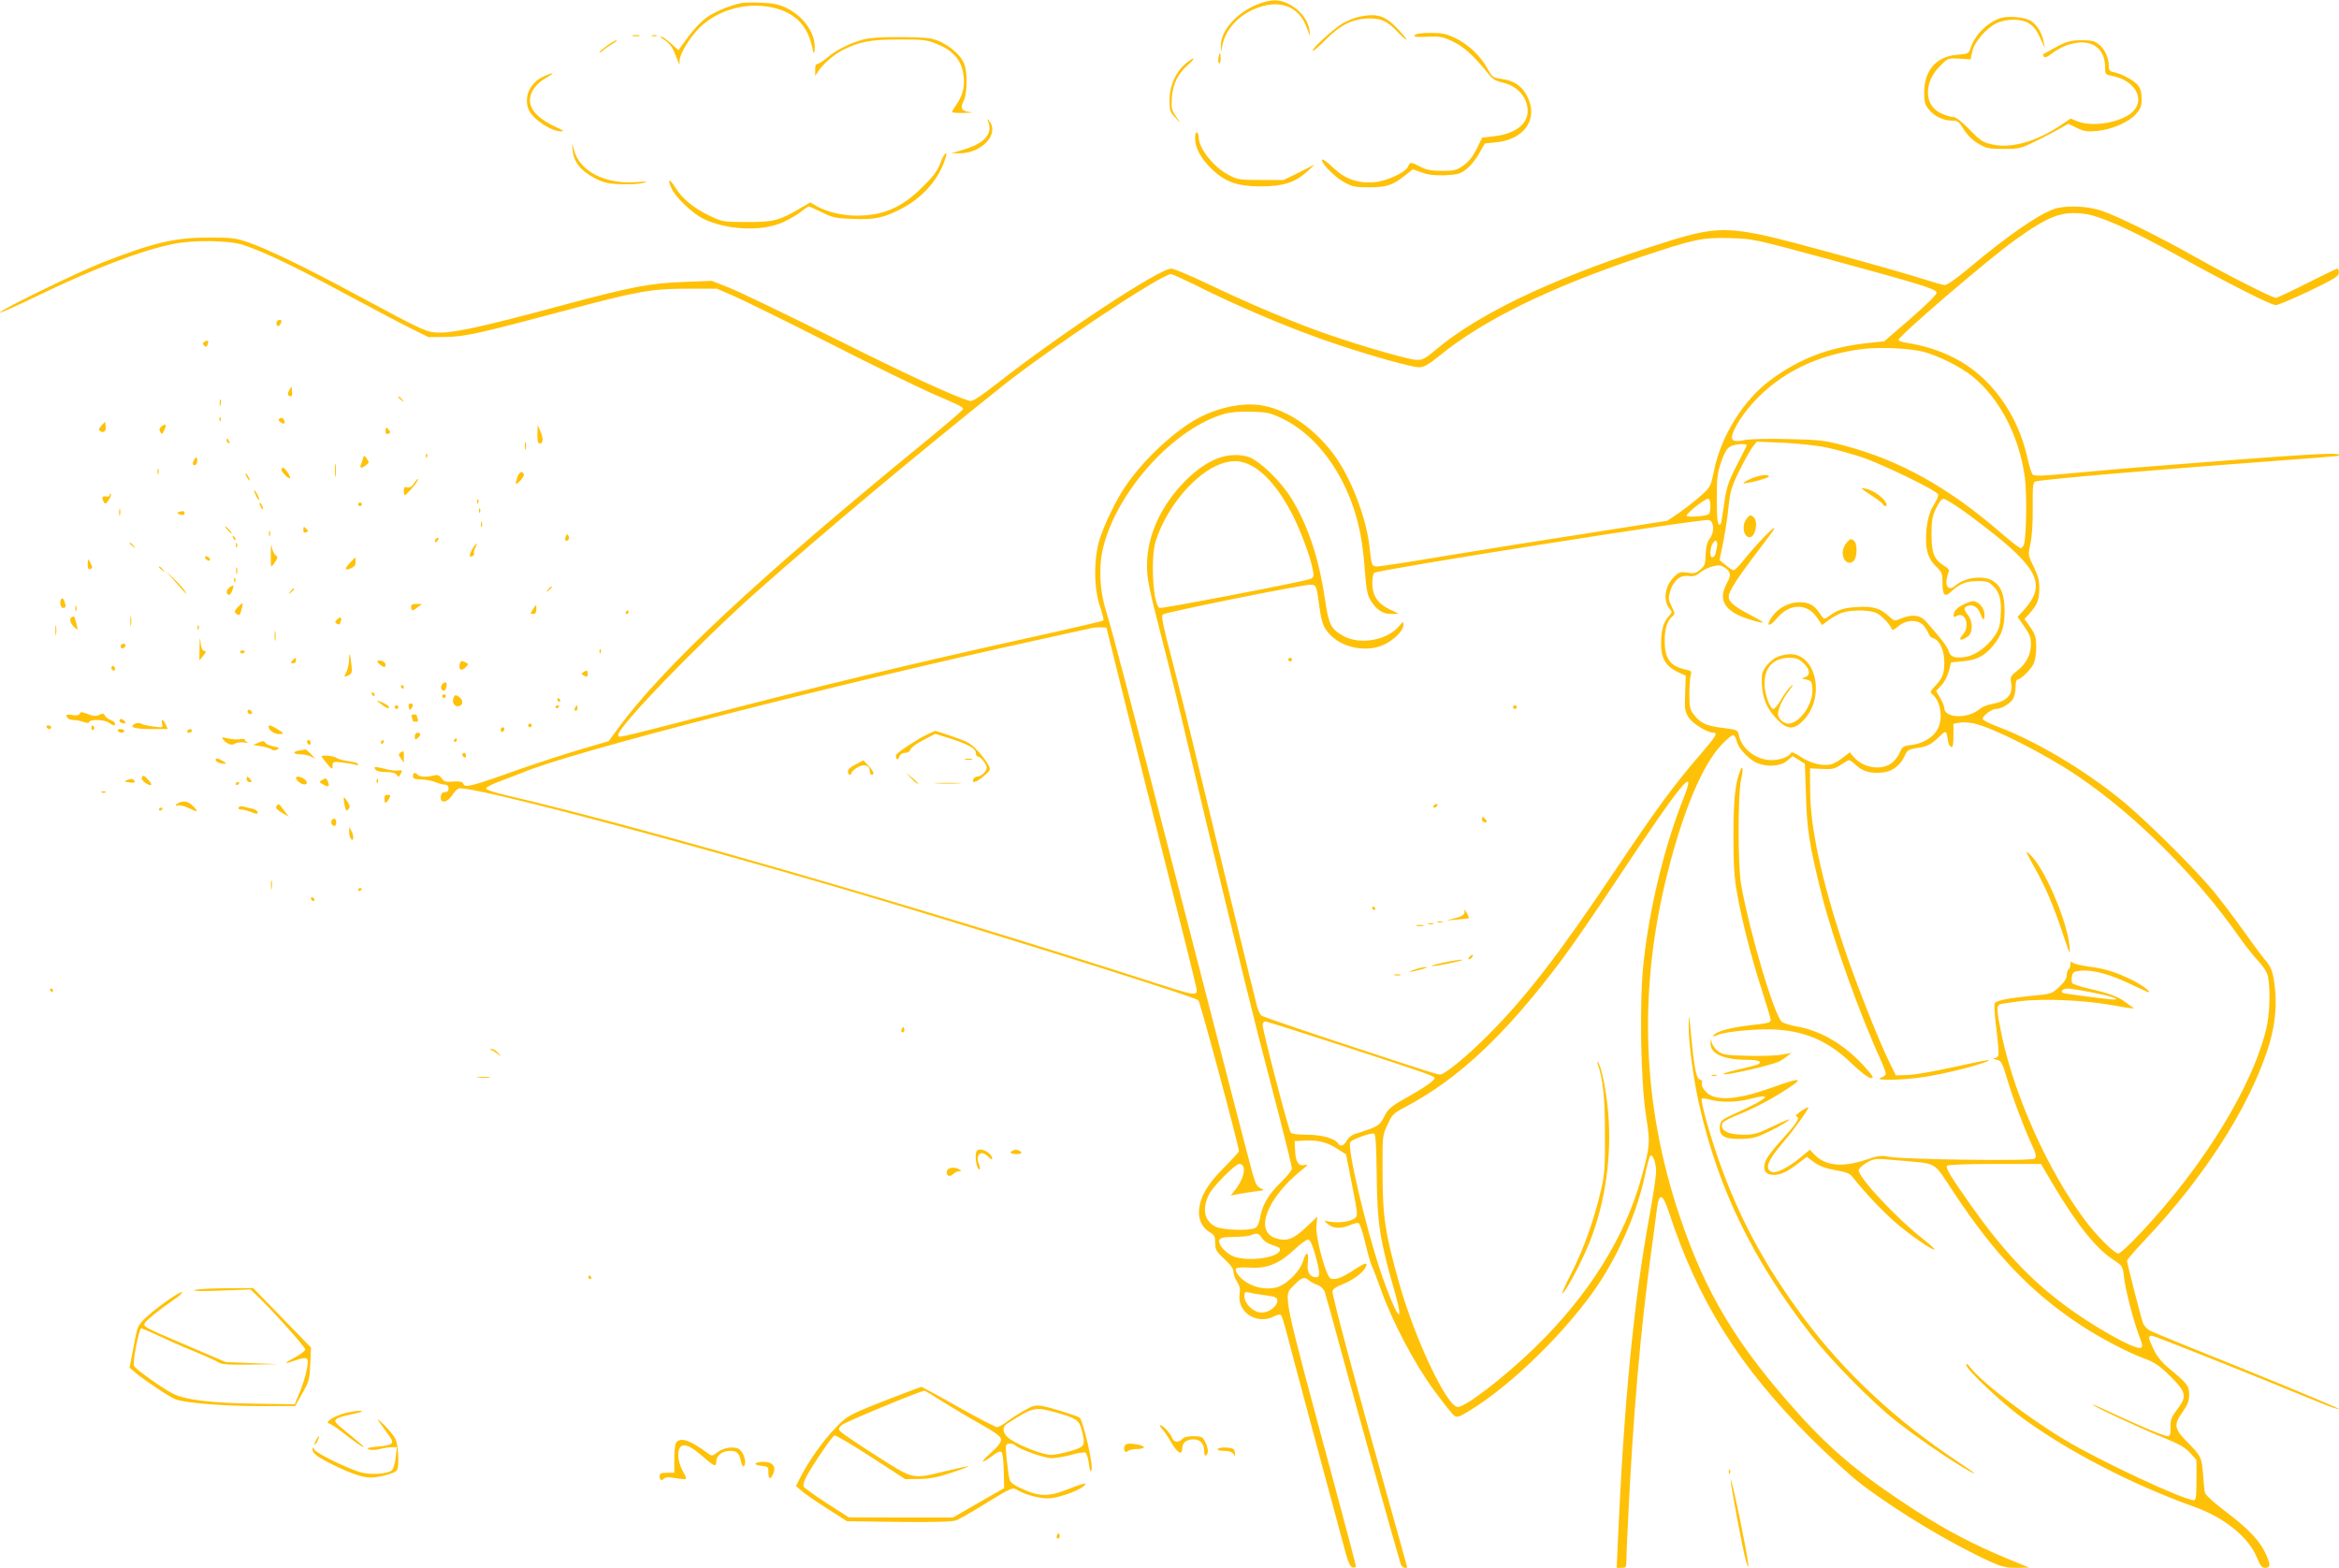 <?xml version="1.0" standalone="no"?>
<!DOCTYPE svg PUBLIC "-//W3C//DTD SVG 20010904//EN"
 "http://www.w3.org/TR/2001/REC-SVG-20010904/DTD/svg10.dtd">
<svg version="1.0" xmlns="http://www.w3.org/2000/svg"
 width="1280pt" height="858pt" viewBox="0 0 1280 858"
 preserveAspectRatio="xMidYMid meet">
<g transform="translate(0,858) scale(0.1,-0.1)"
fill="#ffc107" stroke="none">
<path d="M6892 8560 c-118 -42 -214 -147 -211 -232 l1 -33 7 36 c17 84 81 158
172 198 138 60 248 20 292 -105 17 -48 17 -49 13 -10 -7 54 -48 108 -105 140
-57 30 -96 32 -169 6z"/>
<path d="M4060 8564 c-64 -13 -149 -48 -192 -79 -41 -30 -81 -75 -139 -157
l-16 -23 -42 38 c-22 20 -47 37 -54 37 -6 0 3 -9 21 -20 18 -11 38 -35 46 -52
8 -18 19 -44 24 -58 l11 -25 0 25 c2 37 57 128 112 181 103 100 267 142 412
104 109 -28 174 -96 199 -203 11 -50 13 -53 16 -25 9 84 -56 181 -153 229 -43
20 -72 27 -137 29 -46 2 -94 1 -108 -1z"/>
<path d="M7441 8489 c-24 -4 -65 -21 -92 -36 -51 -30 -174 -142 -165 -151 3
-3 35 24 70 60 76 77 139 110 217 116 78 6 119 -11 174 -69 26 -28 49 -48 51
-46 3 2 -19 29 -48 60 -69 72 -110 85 -207 66z"/>
<path d="M10948 8481 c-73 -24 -141 -92 -165 -166 -9 -28 -13 -30 -74 -35
-113 -9 -179 -85 -179 -207 0 -52 4 -66 27 -94 31 -37 78 -59 126 -59 30 0 38
-6 64 -49 20 -31 48 -59 79 -77 44 -26 58 -29 139 -29 87 0 93 2 185 47 52 26
111 57 131 69 l37 22 47 -23 c40 -19 57 -22 111 -17 81 8 175 49 214 94 24 27
30 43 30 82 0 33 -6 56 -19 73 -21 27 -89 64 -133 73 -23 4 -28 11 -28 36 0
43 -23 92 -55 117 -22 18 -41 22 -94 22 -65 0 -93 -10 -176 -58 -16 -9 -32
-18 -34 -19 -1 -1 0 -7 4 -13 5 -7 17 -3 38 13 51 38 90 55 144 63 93 12 153
-40 153 -134 0 -38 2 -40 37 -47 118 -22 180 -116 123 -187 -48 -62 -217 -97
-305 -64 l-44 17 -43 -29 c-138 -95 -278 -136 -384 -113 -53 12 -66 20 -126
82 -44 45 -75 69 -90 69 -13 0 -42 9 -66 20 -93 42 -96 169 -6 258 43 44 44
44 106 41 l62 -4 9 42 c10 50 73 125 129 154 53 27 136 28 178 3 32 -19 47
-40 75 -104 l15 -35 -6 35 c-8 46 -32 88 -66 113 -31 23 -124 32 -170 18z"/>
<path d="M7742 8387 c-8 -9 6 -11 69 -8 73 3 86 0 143 -28 60 -29 111 -76 191
-175 22 -28 42 -40 75 -47 84 -19 140 -81 140 -157 0 -73 -72 -126 -187 -138
l-62 -7 -30 -62 c-22 -43 -44 -71 -73 -91 -37 -26 -50 -29 -117 -29 -59 0 -85
5 -119 23 -53 27 -55 27 -67 0 -14 -32 -115 -79 -184 -85 -88 -8 -160 17 -224
78 -28 27 -55 48 -60 46 -19 -6 61 -91 113 -121 50 -28 63 -31 145 -31 97 1
125 10 198 68 l39 30 49 -17 c36 -13 71 -17 128 -15 71 4 83 7 118 35 21 17
52 55 68 85 l31 54 60 6 c149 14 228 118 179 236 -29 68 -76 103 -154 112 -40
6 -46 10 -70 54 -37 69 -107 135 -176 168 -50 24 -73 29 -136 29 -49 0 -80 -4
-87 -13z"/>
<path d="M3463 8383 c9 -2 25 -2 35 0 9 3 1 5 -18 5 -19 0 -27 -2 -17 -5z"/>
<path d="M3568 8383 c6 -2 18 -2 25 0 6 3 1 5 -13 5 -14 0 -19 -2 -12 -5z"/>
<path d="M4734 8366 c-74 -17 -155 -57 -208 -102 -22 -19 -46 -34 -53 -34 -8
0 -13 -12 -12 -32 l0 -33 17 25 c27 41 84 90 132 115 92 47 155 59 310 59 128
0 152 -2 203 -23 85 -33 132 -83 146 -152 14 -68 4 -125 -33 -178 -14 -20 -26
-40 -26 -44 0 -4 30 -6 68 -5 42 1 53 3 29 5 -46 5 -54 21 -33 62 20 38 21
159 2 204 -19 44 -71 91 -131 119 -44 20 -68 23 -200 25 -99 1 -171 -2 -211
-11z"/>
<path d="M3322 8330 c-23 -17 -42 -33 -42 -37 0 -3 8 1 18 9 9 9 33 25 52 37
19 11 30 21 24 21 -6 0 -30 -14 -52 -30z"/>
<path d="M6668 8265 c-3 -14 -1 -28 3 -31 5 -3 9 9 9 25 0 38 -6 40 -12 6z"/>
<path d="M6486 8230 c-54 -47 -86 -122 -86 -197 0 -56 3 -66 30 -95 l31 -33
-27 40 c-23 35 -25 47 -21 100 5 74 32 130 86 178 23 20 37 37 31 37 -5 0 -25
-14 -44 -30z"/>
<path d="M2974 8161 c-76 -34 -111 -117 -79 -185 25 -52 126 -117 178 -115 16
0 9 6 -23 20 -97 43 -150 96 -150 149 0 45 32 91 84 121 57 32 52 38 -10 10z"/>
<path d="M5410 7908 c22 -64 -28 -116 -144 -149 l-61 -18 45 0 c120 -1 220
104 165 175 -14 18 -15 17 -5 -8z"/>
<path d="M6540 7824 c0 -54 33 -114 93 -171 74 -70 140 -93 267 -93 120 0 187
21 252 80 l43 40 -85 -43 -85 -42 -125 0 c-116 0 -129 2 -175 27 -84 43 -165
146 -165 207 0 11 -4 23 -10 26 -6 4 -10 -9 -10 -31z"/>
<path d="M3134 7757 c5 -63 44 -112 121 -152 49 -25 73 -31 144 -33 48 -2 102
1 121 7 30 9 26 9 -30 5 -180 -16 -325 61 -351 184 -8 34 -8 33 -5 -11z"/>
<path d="M5146 7688 c-14 -40 -37 -72 -95 -129 -114 -114 -216 -159 -362 -159
-80 0 -161 19 -220 52 l-35 20 -50 -29 c-121 -71 -148 -78 -294 -78 -132 0
-137 1 -204 33 -89 42 -151 93 -190 155 -34 56 -47 48 -18 -10 26 -50 115
-133 172 -161 129 -62 322 -70 435 -18 33 15 77 40 97 56 20 17 40 30 44 30 3
0 36 -15 72 -32 59 -29 77 -33 169 -36 120 -5 168 5 266 56 118 61 208 164
242 280 13 45 -11 20 -29 -30z"/>
<path d="M11237 7435 c-87 -32 -256 -149 -457 -318 -63 -53 -124 -97 -136 -97
-11 0 -60 14 -110 30 -49 17 -280 83 -514 147 -588 160 -591 160 -1005 26
-536 -175 -931 -365 -1160 -559 -50 -43 -71 -54 -98 -54 -42 0 -288 70 -493
141 -175 60 -433 169 -664 280 -91 43 -176 79 -190 79 -66 0 -605 -355 -954
-629 -100 -77 -135 -100 -150 -95 -91 27 -343 144 -747 346 -261 130 -518 254
-570 274 l-94 37 -155 -6 c-184 -7 -283 -26 -660 -127 -411 -111 -585 -150
-666 -150 -79 0 -78 -1 -481 216 -259 140 -473 243 -575 278 -67 23 -92 26
-212 26 -189 0 -304 -27 -586 -137 -134 -52 -560 -260 -560 -273 0 -5 91 36
203 90 298 145 568 249 741 284 113 24 310 21 386 -4 116 -39 268 -111 535
-255 149 -80 317 -169 375 -198 l105 -52 95 1 c103 1 179 18 670 149 382 102
458 115 650 115 l163 0 86 -37 c47 -20 282 -135 520 -256 239 -122 498 -248
575 -282 154 -66 166 -72 166 -84 0 -5 -91 -83 -202 -174 -919 -750 -1443
-1240 -1688 -1576 l-49 -67 -163 -48 c-90 -27 -219 -69 -288 -93 -312 -111
-335 -117 -346 -90 -3 9 -19 12 -53 10 -42 -4 -51 -1 -64 18 -13 17 -22 20
-44 15 -39 -10 -75 -8 -87 4 -15 15 -26 12 -26 -7 0 -15 10 -18 48 -19 26 -1
61 -8 77 -15 17 -7 39 -13 50 -13 13 -1 20 -8 20 -21 0 -13 -7 -20 -20 -20
-14 0 -21 -8 -23 -25 -4 -39 35 -34 62 7 11 18 28 35 36 38 63 20 1363 -326
2421 -645 786 -237 1609 -497 1627 -514 10 -10 222 -798 222 -827 0 -3 -37
-44 -83 -90 -89 -90 -126 -152 -135 -226 -6 -55 15 -101 59 -127 25 -15 29
-23 29 -58 0 -37 6 -47 50 -88 34 -31 50 -54 50 -71 0 -13 9 -37 20 -54 14
-22 18 -39 14 -66 -16 -99 94 -172 188 -123 17 9 34 12 38 7 5 -4 18 -46 30
-93 18 -72 273 -1023 327 -1220 13 -45 24 -66 36 -68 9 -2 17 1 17 7 0 5 -51
200 -114 433 -292 1083 -284 1043 -229 1100 42 45 61 53 82 34 10 -9 31 -21
48 -27 19 -6 35 -21 42 -37 5 -15 49 -171 96 -347 67 -248 290 -1045 321
-1147 5 -16 34 -27 34 -13 0 2 -49 179 -109 392 -176 625 -302 1096 -299 1116
2 12 20 25 51 37 55 21 112 61 128 91 18 34 4 32 -62 -11 -66 -43 -96 -54
-125 -48 -26 5 -86 225 -80 291 l5 49 -63 -60 c-70 -65 -106 -78 -166 -58
-117 38 -46 221 145 374 36 29 37 32 13 26 -33 -7 -49 19 -51 85 l-2 46 57 3
c71 4 120 -9 178 -46 l46 -29 33 -168 c32 -160 32 -169 15 -182 -25 -18 -78
-26 -127 -20 l-42 6 24 -20 c28 -23 69 -24 118 -4 20 9 42 14 48 11 6 -2 22
-48 35 -102 12 -55 29 -112 36 -129 8 -16 30 -75 50 -130 63 -177 184 -407
289 -550 52 -71 103 -136 113 -142 16 -11 27 -8 78 23 238 143 553 454 720
709 112 172 206 394 244 575 12 58 26 109 30 114 13 14 32 -34 33 -83 0 -25
-16 -135 -36 -243 -86 -467 -140 -1025 -173 -1776 l-7 -152 27 0 c23 0 26 4
26 34 0 18 4 125 10 237 27 560 66 1010 121 1419 17 124 33 246 36 271 11 93
31 90 64 -9 160 -490 385 -849 774 -1238 99 -99 225 -214 280 -256 207 -156
484 -322 710 -426 58 -26 83 -32 140 -32 l70 1 -120 49 c-185 77 -330 153
-505 265 -282 182 -452 322 -633 523 -343 380 -513 663 -656 1089 -205 610
-227 1234 -66 1874 85 339 191 592 295 702 32 34 61 57 67 54 7 -4 14 -20 18
-36 8 -36 67 -99 111 -117 56 -23 128 -18 163 12 l31 26 34 -21 33 -21 6 -172
c5 -188 20 -281 87 -548 60 -238 201 -634 319 -894 17 -38 31 -75 31 -82 0 -7
-12 -17 -27 -22 -45 -17 115 -14 229 3 101 15 265 54 333 79 66 24 24 18 -165
-24 -99 -22 -211 -42 -248 -43 l-67 -2 -37 75 c-57 115 -192 457 -253 644
-117 353 -177 634 -179 831 l-1 130 65 -3 c57 -3 70 0 103 22 21 14 42 26 46
26 5 0 23 -13 41 -30 36 -33 81 -45 146 -37 51 5 97 42 119 94 12 27 20 32 62
39 60 8 79 18 125 62 40 38 39 39 50 -32 2 -11 9 -21 16 -24 9 -3 12 14 12 62
l0 65 33 6 c17 4 53 1 79 -4 109 -25 391 -168 571 -290 314 -213 647 -545 882
-880 29 -42 72 -96 95 -121 24 -25 49 -59 56 -77 18 -42 18 -198 0 -284 -67
-315 -346 -773 -696 -1141 -56 -60 -108 -108 -117 -108 -22 0 -119 96 -185
185 -200 268 -382 673 -453 1006 -29 139 -31 165 -9 173 9 3 59 11 111 17 135
16 359 5 513 -24 69 -13 116 -19 106 -13 -10 6 -30 20 -45 32 -36 28 -96 51
-198 73 -47 11 -89 25 -93 31 -4 7 -4 24 -1 39 6 23 13 26 54 29 66 4 156 -21
265 -73 52 -25 96 -45 99 -45 18 0 -31 37 -86 65 -91 45 -151 64 -239 75 -41
6 -81 15 -88 21 -11 9 -14 7 -14 -9 0 -12 -4 -24 -10 -27 -5 -3 -10 -18 -10
-32 0 -18 -13 -38 -42 -65 -40 -37 -43 -38 -151 -48 -124 -12 -185 -24 -199
-38 -7 -7 -4 -55 7 -142 9 -73 14 -138 11 -146 -3 -8 -13 -15 -23 -15 -10 -1
-5 -4 11 -8 28 -6 32 -13 57 -96 32 -110 90 -264 134 -361 29 -62 31 -75 19
-85 -17 -14 -706 -5 -793 10 -46 9 -63 7 -130 -16 -131 -44 -225 -33 -285 32
l-22 23 -54 -45 c-62 -51 -130 -86 -153 -77 -42 16 -26 60 61 162 57 66 147
192 138 192 -14 0 -77 -45 -68 -48 23 -7 11 -31 -54 -103 -85 -94 -110 -128
-117 -158 -10 -39 9 -61 51 -61 38 0 79 21 143 71 l36 28 41 -30 c29 -21 62
-33 116 -43 64 -11 80 -18 98 -42 64 -81 157 -180 226 -240 77 -68 210 -160
218 -152 2 3 -24 27 -58 54 -149 116 -363 345 -356 381 2 10 22 28 45 41 42
23 45 23 165 12 231 -21 191 2 313 -181 224 -337 417 -538 682 -715 112 -74
262 -154 361 -190 54 -20 81 -39 140 -97 87 -87 92 -109 35 -182 -31 -41 -36
-55 -35 -97 1 -36 -3 -48 -14 -48 -20 0 -151 55 -297 123 -64 31 -117 53 -117
51 0 -8 252 -126 383 -179 91 -37 125 -56 152 -86 l35 -39 0 -110 c0 -88 -3
-110 -14 -110 -55 0 -518 216 -711 333 -201 121 -455 316 -514 395 -13 17 -20
22 -21 12 0 -24 196 -209 310 -292 255 -185 595 -361 937 -484 166 -59 297
-166 343 -276 19 -47 28 -58 47 -58 27 0 29 14 7 66 -30 73 -91 140 -213 233
-76 57 -123 100 -125 114 -3 12 -7 58 -10 101 -7 90 -11 99 -90 178 -68 69
-71 92 -21 162 27 39 35 59 35 94 0 48 -9 60 -117 149 -33 28 -60 62 -77 97
-30 64 -32 76 -10 76 13 0 503 -195 927 -369 53 -22 97 -36 97 -32 0 4 -226
99 -502 211 -277 111 -516 209 -531 217 -15 8 -33 26 -39 41 -11 29 -88 328
-88 343 0 5 43 55 96 111 319 337 559 707 669 1031 42 124 56 232 45 345 -10
92 -19 119 -58 163 -16 19 -68 89 -116 157 -48 68 -122 165 -163 215 -105 127
-386 405 -513 506 -202 163 -465 318 -662 392 -49 18 -88 38 -88 45 0 17 49
54 72 54 28 0 74 26 92 52 9 12 16 42 16 65 0 24 4 43 9 43 17 0 71 52 88 84
10 19 16 54 16 94 0 55 -5 70 -32 109 l-32 45 31 35 c40 45 50 72 50 137 0 39
-8 69 -31 115 -31 62 -31 63 -18 124 9 38 14 116 13 199 -1 117 1 138 15 143
28 11 709 69 1356 116 165 12 302 23 304 25 24 22 -114 14 -1124 -66 -77 -6
-230 -20 -340 -30 -155 -15 -203 -16 -211 -7 -7 7 -19 46 -28 87 -54 247 -205
453 -405 553 -79 40 -162 66 -263 82 -21 3 -38 10 -38 15 0 21 485 437 635
545 187 134 256 160 380 145 87 -11 249 -83 504 -224 287 -158 519 -276 545
-276 12 0 94 35 183 77 137 66 162 81 162 101 1 12 -3 22 -8 22 -4 0 -79 -36
-166 -80 -87 -44 -163 -80 -170 -80 -20 0 -257 120 -435 220 -205 116 -435
229 -523 258 -79 26 -200 29 -260 7z m-1232 -273 c507 -138 589 -163 593 -183
2 -10 -52 -63 -142 -142 l-145 -125 -68 -7 c-224 -21 -394 -85 -557 -207 -146
-109 -266 -302 -305 -488 -19 -93 -21 -96 -71 -141 -28 -25 -81 -67 -118 -93
l-68 -46 -414 -65 c-228 -35 -579 -91 -780 -124 -200 -34 -377 -61 -392 -61
-31 0 -33 5 -43 105 -18 165 -105 388 -199 512 -107 141 -246 237 -383 263
-119 23 -282 -16 -406 -98 -131 -87 -265 -219 -354 -352 -47 -70 -109 -199
-135 -280 -33 -108 -33 -266 1 -367 14 -40 22 -75 19 -79 -4 -3 -165 -41 -360
-84 -684 -151 -1170 -268 -1833 -440 -478 -123 -457 -118 -462 -104 -12 35
437 500 757 785 370 328 855 734 1344 1125 261 208 872 614 925 614 6 0 61
-25 122 -55 248 -125 558 -255 789 -331 195 -65 407 -124 446 -124 26 0 51 14
114 65 236 193 601 371 1100 539 290 97 336 107 485 103 130 -4 130 -4 540
-115z m520 -507 c82 -21 209 -85 272 -137 149 -123 254 -328 284 -553 12 -90
8 -336 -6 -367 -4 -10 -12 -18 -17 -18 -6 0 -54 37 -107 83 -290 251 -554 398
-860 479 -104 28 -135 31 -301 35 -107 3 -208 1 -240 -5 -42 -8 -58 -8 -68 2
-20 19 38 122 115 206 150 162 349 259 596 290 94 12 256 4 332 -15z m-3505
-367 c162 -79 301 -249 379 -464 38 -105 59 -212 70 -367 8 -102 14 -135 31
-162 33 -53 67 -75 114 -75 l41 1 -50 24 c-66 32 -95 76 -95 143 0 28 4 53 10
57 31 19 1806 300 1833 289 27 -10 30 -65 5 -99 -16 -22 -22 -45 -24 -89 -1
-52 -5 -63 -29 -83 -23 -20 -34 -23 -71 -17 -39 6 -46 3 -73 -23 -51 -51 -62
-132 -23 -176 14 -16 13 -19 -7 -41 -28 -30 -41 -77 -41 -152 0 -76 26 -120
90 -151 l45 -21 -3 -96 c-4 -85 -2 -99 19 -132 21 -34 102 -84 137 -84 24 0
11 -21 -68 -113 -145 -167 -249 -308 -462 -627 -316 -472 -499 -709 -704 -914
-113 -114 -237 -216 -262 -216 -19 0 -27 2 -567 180 -220 73 -406 137 -412
142 -7 6 -17 27 -23 47 -13 47 -270 1102 -349 1431 -33 140 -88 356 -120 480
-46 174 -57 228 -48 237 12 12 759 163 808 163 32 0 34 -4 49 -119 13 -98 26
-126 73 -168 74 -65 201 -82 287 -38 52 26 100 75 100 103 0 24 0 23 -24 -5
-66 -78 -215 -104 -305 -53 -69 39 -79 60 -101 205 -33 224 -94 404 -184 549
-60 97 -180 211 -238 227 -110 29 -222 -14 -339 -130 -135 -135 -211 -301
-212 -461 -1 -75 9 -124 80 -400 45 -173 113 -454 153 -625 85 -367 300 -1254
371 -1533 28 -108 82 -317 120 -463 38 -147 69 -274 69 -284 0 -10 -29 -45
-64 -79 -65 -63 -101 -125 -112 -198 -4 -22 -14 -43 -25 -48 -30 -17 -177 -12
-215 6 -64 31 -78 98 -37 179 23 44 143 165 164 165 42 0 32 -71 -18 -137
l-28 -36 40 8 c22 4 65 11 95 15 51 6 53 7 29 17 -21 9 -29 25 -47 90 -30 111
-202 776 -407 1573 -259 1010 -363 1405 -392 1495 -36 115 -42 246 -15 353 79
310 389 650 663 727 35 10 87 14 149 12 86 -3 102 -6 170 -39z m2975 -157 c50
-10 135 -34 190 -52 110 -36 413 -183 421 -204 3 -7 -6 -30 -20 -52 -31 -47
-45 -108 -46 -191 0 -74 16 -116 59 -156 27 -26 31 -37 31 -80 0 -77 12 -88
52 -50 45 41 79 54 144 54 50 0 59 -4 85 -31 34 -36 43 -76 37 -164 -3 -51
-10 -73 -34 -107 -42 -60 -105 -105 -158 -113 -58 -9 -84 0 -92 32 -6 23 -48
77 -128 166 -29 32 -75 36 -133 12 -35 -15 -37 -14 -62 9 -51 47 -88 59 -175
54 -78 -4 -108 -14 -163 -54 -21 -15 -23 -14 -45 20 -29 45 -60 61 -112 60
-58 -1 -113 -30 -148 -78 -38 -53 -17 -62 25 -11 70 85 167 86 222 3 l26 -39
36 27 c20 15 52 33 72 40 49 18 155 17 190 -1 29 -14 75 -63 83 -87 3 -9 15
-4 37 15 45 38 111 38 140 1 11 -14 23 -34 26 -44 3 -10 14 -20 25 -23 33 -9
60 -66 60 -130 0 -65 -9 -88 -52 -133 -26 -28 -27 -32 -13 -44 49 -41 61 -144
22 -201 -26 -40 -82 -70 -142 -77 -39 -4 -45 -8 -61 -45 -10 -22 -32 -48 -49
-58 -59 -37 -154 -18 -201 39 l-21 25 -39 -30 c-21 -17 -50 -33 -63 -36 -46
-11 -112 5 -165 40 -29 20 -52 30 -54 24 -7 -21 -60 -41 -107 -41 -83 0 -164
61 -179 136 -7 30 -8 30 -92 41 -90 11 -120 26 -158 77 -17 22 -21 42 -21 104
0 42 3 89 7 104 7 24 5 27 -25 33 -88 19 -117 59 -117 160 0 66 14 110 44 134
13 11 12 17 -6 52 -18 36 -19 45 -9 81 19 61 54 91 99 86 28 -4 44 0 65 18 15
13 46 28 68 34 34 9 45 8 65 -5 36 -23 39 -42 15 -85 -43 -77 -25 -133 59
-175 36 -19 131 -47 137 -41 2 2 -29 20 -69 41 -87 45 -118 71 -118 100 0 25
40 90 123 200 106 140 113 150 122 164 30 50 -95 -77 -173 -177 -19 -23 -39
-42 -45 -42 -7 0 -27 13 -44 28 l-33 27 20 95 c10 52 24 140 29 195 10 89 16
111 60 200 27 55 60 113 72 129 l23 29 145 -6 c81 -4 186 -15 236 -26z m-437
10 c-1 -5 -27 -55 -56 -112 -46 -91 -54 -117 -67 -208 -8 -57 -16 -106 -19
-109 -16 -15 -21 21 -21 141 0 114 4 141 25 202 18 50 32 73 50 82 29 15 93
17 88 4z m-2682 -126 c69 -48 134 -131 194 -246 49 -95 102 -239 115 -311 6
-33 4 -39 -16 -47 -45 -16 -808 -163 -823 -158 -36 14 -51 274 -21 367 60 187
217 372 358 422 71 25 128 17 193 -27z m2484 -204 c0 -22 -4 -42 -9 -45 -19
-12 -121 -19 -121 -8 0 14 99 92 116 92 10 0 14 -13 14 -39z m1379 -23 c47
-33 127 -94 176 -133 245 -197 278 -283 160 -414 l-34 -37 37 -53 c31 -45 37
-61 36 -102 -2 -57 -29 -105 -79 -143 -32 -25 -35 -30 -29 -65 10 -65 -23
-100 -111 -115 -22 -4 -49 -16 -60 -25 -63 -56 -195 -53 -195 5 0 8 -10 33
-22 54 l-23 39 29 30 c16 17 34 51 41 78 l12 48 65 6 c75 6 122 31 168 89 46
58 60 101 60 186 0 89 -19 137 -64 165 -53 33 -156 19 -208 -28 -27 -24 -51
-9 -46 30 3 17 8 39 12 47 4 11 -3 21 -25 34 -54 32 -69 69 -69 171 0 74 4 99
25 143 15 32 30 52 41 52 9 0 55 -28 103 -62z m-1344 -205 c-8 -44 -13 -53
-26 -53 -12 0 -12 46 1 71 18 33 33 23 25 -18z m-3252 -793 c48 -195 158 -631
243 -969 86 -338 158 -629 161 -648 8 -45 -1 -44 -204 21 -1270 410 -2835 863
-3565 1032 -74 17 -118 32 -118 39 0 7 35 25 78 40 42 16 97 37 122 47 253
109 1700 481 2820 726 151 33 284 63 295 65 11 3 34 4 50 4 l30 -2 88 -355z
m3069 -581 c-104 -262 -185 -596 -218 -898 -23 -214 -16 -647 14 -839 23 -147
22 -161 -24 -331 -90 -331 -292 -653 -590 -941 -164 -159 -374 -320 -416 -320
-59 0 -235 370 -322 681 -75 266 -90 362 -90 594 -1 209 -1 210 27 270 25 55
33 63 94 95 292 153 550 395 858 805 54 72 186 263 293 425 366 552 453 658
374 459z m2235 -1060 c105 -20 160 -38 120 -39 -25 0 -259 30 -275 35 -20 7
-4 25 23 25 13 0 73 -9 132 -21z m-4095 -294 c474 -155 498 -164 498 -175 0
-14 -56 -53 -158 -110 -82 -46 -96 -59 -117 -101 -21 -41 -32 -50 -79 -68 -31
-11 -67 -23 -82 -27 -15 -4 -34 -20 -43 -35 -17 -30 -35 -37 -47 -18 -17 28
-90 49 -170 49 -53 0 -85 4 -91 13 -12 14 -153 556 -153 586 0 12 6 21 14 21
8 0 200 -61 428 -135z m182 -710 c3 -263 16 -347 98 -633 61 -215 7 -137 -77
110 -82 246 -183 675 -166 707 9 15 105 50 129 48 10 -2 14 -53 16 -232z
m3704 -52 c129 -216 231 -344 325 -406 53 -35 54 -37 60 -94 8 -70 49 -232 82
-320 20 -53 22 -65 10 -69 -32 -12 -264 118 -424 239 -183 137 -332 296 -504
539 -116 165 -140 205 -132 218 4 6 99 10 260 10 l254 0 69 -117z m-4333 -287
c14 -22 33 -32 87 -50 10 -3 15 -11 12 -20 -17 -44 -197 -63 -264 -27 -42 22
-75 64 -67 85 5 12 23 16 79 17 40 0 82 4 93 9 32 14 44 11 60 -14z m292 -91
c27 -98 29 -125 6 -125 -36 0 -52 29 -46 81 7 60 -9 65 -26 8 -18 -60 -96
-135 -152 -146 -52 -11 -110 0 -157 29 -37 22 -67 62 -58 76 3 5 36 7 73 5 95
-7 162 20 245 97 34 33 70 58 78 57 9 -1 23 -32 37 -82z m-292 -221 c22 -3 50
-7 63 -10 56 -11 -2 -89 -65 -87 -45 1 -93 48 -93 89 0 24 3 26 28 20 15 -4
45 -9 67 -12z"/>
<path d="M7050 4970 c0 -5 5 -10 10 -10 6 0 10 5 10 10 0 6 -4 10 -10 10 -5 0
-10 -4 -10 -10z"/>
<path d="M8280 4710 c0 -5 5 -10 10 -10 6 0 10 5 10 10 0 6 -4 10 -10 10 -5 0
-10 -4 -10 -10z"/>
<path d="M7845 4170 c-3 -5 -2 -10 4 -10 5 0 13 5 16 10 3 6 2 10 -4 10 -5 0
-13 -4 -16 -10z"/>
<path d="M8110 4095 c0 -8 7 -15 16 -15 14 0 14 3 4 15 -7 8 -14 15 -16 15 -2
0 -4 -7 -4 -15z"/>
<path d="M7510 3610 c0 -5 5 -10 11 -10 5 0 7 5 4 10 -3 6 -8 10 -11 10 -2 0
-4 -4 -4 -10z"/>
<path d="M8014 3598 c6 -22 -10 -34 -64 -46 -42 -10 -41 -10 20 -5 36 3 66 7
68 8 2 2 -4 16 -13 32 -9 15 -14 20 -11 11z"/>
<path d="M7868 3533 c6 -2 18 -2 25 0 6 3 1 5 -13 5 -14 0 -19 -2 -12 -5z"/>
<path d="M7818 3523 c6 -2 18 -2 25 0 6 3 1 5 -13 5 -14 0 -19 -2 -12 -5z"/>
<path d="M7753 3513 c9 -2 25 -2 35 0 9 3 1 5 -18 5 -19 0 -27 -2 -17 -5z"/>
<path d="M8042 3344 c-7 -8 -8 -14 -3 -14 10 0 25 19 20 25 -2 1 -10 -3 -17
-11z"/>
<path d="M7900 3312 c-41 -8 -70 -17 -65 -19 6 -2 51 5 100 16 50 10 79 19 65
19 -14 0 -59 -7 -100 -16z"/>
<path d="M7745 3275 c-54 -17 -33 -18 30 -1 28 8 41 14 30 14 -11 0 -38 -5
-60 -13z"/>
<path d="M7633 3243 c9 -2 23 -2 30 0 6 3 -1 5 -18 5 -16 0 -22 -2 -12 -5z"/>
<path d="M9581 5960 c-24 -11 -42 -22 -40 -24 7 -7 139 27 139 36 0 15 -54 8
-99 -12z"/>
<path d="M10236 5872 c34 -22 65 -45 68 -51 13 -20 27 -12 16 9 -16 30 -73 69
-111 76 -31 6 -29 3 27 -34z"/>
<path d="M9556 5738 c-26 -37 -14 -98 19 -98 31 0 48 83 23 108 -17 17 -25 15
-42 -10z"/>
<path d="M10108 5613 c-23 -27 -30 -57 -19 -87 12 -31 46 -35 61 -7 14 27 13
84 -2 99 -16 16 -22 15 -40 -5z"/>
<path d="M10735 5267 c-25 -14 -41 -31 -43 -46 -3 -20 -1 -21 16 -12 49 26 75
-58 32 -104 -27 -29 -9 -35 28 -9 29 20 30 81 2 117 -25 32 -25 44 0 52 28 9
56 -10 68 -45 14 -38 22 -38 22 -2 0 34 -33 72 -63 72 -12 0 -40 -11 -62 -23z"/>
<path d="M9720 4982 c-19 -9 -45 -33 -58 -52 -20 -30 -23 -44 -20 -100 5 -77
28 -129 83 -187 56 -58 93 -59 146 -3 118 124 69 360 -74 360 -23 0 -58 -8
-77 -18z m149 -31 c37 -34 40 -66 9 -77 -22 -7 -21 -8 7 -13 27 -6 30 -10 33
-50 6 -83 -69 -191 -132 -191 -26 0 -56 28 -56 52 0 29 27 86 62 131 23 30 25
36 9 22 -13 -11 -37 -44 -53 -72 -17 -29 -36 -53 -43 -53 -19 0 -49 85 -49
139 1 90 49 140 135 141 38 0 53 -5 78 -29z"/>
<path d="M5073 4560 c-46 -21 -158 -94 -168 -110 -3 -5 -3 -15 1 -22 5 -7 10
-4 15 10 6 14 17 22 33 22 14 0 25 7 28 18 3 10 35 34 71 52 l65 34 74 -23
c104 -33 148 -57 148 -81 0 -11 5 -20 11 -20 15 0 48 -42 49 -61 0 -20 -31
-49 -52 -49 -9 0 -18 -7 -22 -15 -9 -25 17 -17 58 18 36 31 38 35 26 58 -25
47 -82 110 -118 128 -28 14 -167 62 -176 61 0 0 -20 -9 -43 -20z"/>
<path d="M5283 4423 c9 -2 25 -2 35 0 9 3 1 5 -18 5 -19 0 -27 -2 -17 -5z"/>
<path d="M4683 4397 c-27 -13 -43 -28 -43 -39 0 -10 5 -18 10 -18 6 0 10 5 10
10 0 6 14 19 32 30 36 22 68 12 68 -20 0 -11 5 -20 10 -20 18 0 11 19 -17 49
l-28 30 -42 -22z"/>
<path d="M4987 4320 c18 -19 34 -32 36 -29 2 2 -12 17 -32 33 l-36 30 32 -34z"/>
<path d="M5128 4293 c34 -2 88 -2 120 0 31 2 3 3 -63 3 -66 0 -92 -1 -57 -3z"/>
<path d="M8743 2758 c29 -81 40 -185 40 -383 1 -180 -2 -223 -21 -305 -38
-164 -93 -320 -164 -460 -40 -78 -58 -122 -43 -105 32 39 105 180 145 279 84
213 121 465 101 703 -9 119 -39 265 -57 281 -4 4 -4 -1 -1 -10z"/>
<path d="M1515 6820 c-3 -5 -3 -15 1 -21 6 -11 23 6 24 24 0 10 -18 9 -25 -3z"/>
<path d="M1120 6710 c-12 -7 -12 -12 -3 -21 10 -10 14 -9 19 5 8 22 2 27 -16
16z"/>
<path d="M1582 6443 c-8 -15 -9 -24 -1 -28 15 -10 21 0 17 27 l-3 23 -13 -22z"/>
<path d="M2180 6406 c0 -2 8 -10 18 -17 15 -13 16 -12 3 4 -13 16 -21 21 -21
13z"/>
<path d="M1202 6375 c0 -16 2 -22 5 -12 2 9 2 23 0 30 -3 6 -5 -1 -5 -18z"/>
<path d="M1201 6284 c0 -11 3 -14 6 -6 3 7 2 16 -1 19 -3 4 -6 -2 -5 -13z"/>
<path d="M1532 6291 c-10 -6 -10 -11 3 -21 19 -16 30 -7 18 14 -5 9 -13 12
-21 7z"/>
<path d="M555 6251 c-16 -19 -17 -24 -5 -31 19 -12 33 2 28 30 l-3 22 -20 -21z"/>
<path d="M885 6247 c-13 -10 -15 -18 -8 -31 8 -15 11 -14 22 10 14 32 11 38
-14 21z"/>
<path d="M2941 6204 c-1 -39 3 -51 14 -51 19 0 19 32 0 72 l-13 30 -1 -51z"/>
<path d="M2110 6220 c0 -13 5 -18 15 -14 12 5 13 10 4 20 -15 19 -19 18 -19
-6z"/>
<path d="M1240 6171 c0 -6 4 -13 10 -16 6 -3 7 1 4 9 -7 18 -14 21 -14 7z"/>
<path d="M2872 6140 c0 -19 2 -27 5 -17 2 9 2 25 0 35 -3 9 -5 1 -5 -18z"/>
<path d="M2331 6084 c0 -11 3 -14 6 -6 3 7 2 16 -1 19 -3 4 -6 -2 -5 -13z"/>
<path d="M1987 6073 c-2 -10 -8 -26 -12 -35 -9 -21 3 -23 29 -3 16 12 17 16 3
35 -13 19 -15 19 -20 3z"/>
<path d="M1062 6063 c-8 -14 -9 -24 -2 -28 12 -7 24 18 18 37 -3 8 -9 5 -16
-9z"/>
<path d="M1833 6005 c0 -33 2 -45 4 -27 2 18 2 45 0 60 -2 15 -4 0 -4 -33z"/>
<path d="M862 6000 c0 -14 2 -19 5 -12 2 6 2 18 0 25 -3 6 -5 1 -5 -13z"/>
<path d="M1540 6010 c0 -13 40 -53 47 -47 6 7 -27 57 -38 57 -5 0 -9 -4 -9
-10z"/>
<path d="M2831 5969 c-6 -18 -10 -34 -8 -36 7 -6 48 39 44 50 -7 23 -25 16
-36 -14z"/>
<path d="M1350 5970 c6 -11 13 -20 16 -20 2 0 0 9 -6 20 -6 11 -13 20 -16 20
-2 0 0 -9 6 -20z"/>
<path d="M2265 5934 c-11 -18 -23 -24 -36 -21 -15 4 -19 0 -19 -19 0 -13 2
-24 5 -24 7 0 55 53 66 73 15 26 3 20 -16 -9z"/>
<path d="M1391 5895 c0 -5 6 -21 14 -35 8 -14 14 -20 14 -15 0 6 -6 21 -14 35
-8 14 -14 21 -14 15z"/>
<path d="M600 5871 c0 -8 -8 -11 -20 -8 -21 5 -26 -8 -11 -32 7 -11 13 -8 26
13 10 15 15 29 11 33 -3 3 -6 1 -6 -6z"/>
<path d="M2611 5834 c0 -11 3 -14 6 -6 3 7 2 16 -1 19 -3 4 -6 -2 -5 -13z"/>
<path d="M1420 5825 c0 -5 5 -17 10 -25 5 -8 10 -10 10 -5 0 6 -5 17 -10 25
-5 8 -10 11 -10 5z"/>
<path d="M1960 5820 c0 -5 5 -10 10 -10 6 0 10 5 10 10 0 6 -4 10 -10 10 -5 0
-10 -4 -10 -10z"/>
<path d="M652 5775 c0 -16 2 -22 5 -12 2 9 2 23 0 30 -3 6 -5 -1 -5 -18z"/>
<path d="M2621 5784 c0 -11 3 -14 6 -6 3 7 2 16 -1 19 -3 4 -6 -2 -5 -13z"/>
<path d="M985 5780 c-19 -7 -19 -8 -2 -15 19 -8 31 -2 26 13 -2 5 -13 6 -24 2z"/>
<path d="M2632 5710 c0 -14 2 -19 5 -12 2 6 2 18 0 25 -3 6 -5 1 -5 -13z"/>
<path d="M1245 5680 c10 -11 20 -20 23 -20 3 0 -3 9 -13 20 -10 11 -20 20 -23
20 -3 0 3 -9 13 -20z"/>
<path d="M1660 5682 c0 -15 4 -20 16 -15 9 3 12 9 7 12 -4 3 -11 10 -15 15 -5
5 -8 0 -8 -12z"/>
<path d="M1472 5660 c0 -14 2 -19 5 -12 2 6 2 18 0 25 -3 6 -5 1 -5 -13z"/>
<path d="M3096 5644 c-8 -20 0 -32 14 -18 5 5 5 15 1 22 -6 11 -10 10 -15 -4z"/>
<path d="M1276 5637 c3 -10 9 -15 12 -12 3 3 0 11 -7 18 -10 9 -11 8 -5 -6z"/>
<path d="M2387 5633 c-4 -3 -7 -11 -7 -17 0 -6 5 -5 12 2 6 6 9 14 7 17 -3 3
-9 2 -12 -2z"/>
<path d="M1482 5553 c-1 -40 0 -73 3 -73 2 0 12 11 21 25 15 23 15 27 1 38 -9
7 -18 28 -20 47 -2 19 -5 2 -5 -37z"/>
<path d="M710 5606 c0 -2 8 -10 18 -17 15 -13 16 -12 3 4 -13 16 -21 21 -21
13z"/>
<path d="M1291 5594 c0 -11 3 -14 6 -6 3 7 2 16 -1 19 -3 4 -6 -2 -5 -13z"/>
<path d="M2587 5579 c-21 -37 -22 -50 -2 -43 8 4 12 10 9 15 -2 5 0 18 6 30
18 33 7 31 -13 -2z"/>
<path d="M1122 5528 c5 -15 28 -23 28 -10 0 5 -7 13 -16 16 -10 4 -14 1 -12
-6z"/>
<path d="M1915 5500 c-32 -34 -29 -46 8 -29 17 8 24 18 23 35 0 13 -1 24 -2
24 0 0 -13 -13 -29 -30z"/>
<path d="M480 5492 c0 -24 4 -30 15 -26 12 5 12 10 3 27 -16 33 -18 33 -18 -1z"/>
<path d="M870 5476 c0 -2 8 -10 18 -17 15 -13 16 -12 3 4 -13 16 -21 21 -21
13z"/>
<path d="M1292 5455 c0 -16 2 -22 5 -12 2 9 2 23 0 30 -3 6 -5 -1 -5 -18z"/>
<path d="M960 5395 c29 -33 56 -62 58 -65 3 -3 0 4 -6 15 -6 11 -32 40 -58 65
l-48 45 54 -60z"/>
<path d="M1281 5404 c0 -11 3 -14 6 -6 3 7 2 16 -1 19 -3 4 -6 -2 -5 -13z"/>
<path d="M1257 5366 c-19 -15 -22 -32 -7 -41 6 -3 15 6 20 21 13 33 10 36 -13
20z"/>
<path d="M2999 5353 c-13 -16 -12 -17 4 -4 16 13 21 21 13 21 -2 0 -10 -8 -17
-17z"/>
<path d="M1589 5343 c-13 -16 -12 -17 4 -4 9 7 17 15 17 17 0 8 -8 3 -21 -13z"/>
<path d="M337 5304 c-13 -13 -7 -51 8 -51 16 0 18 11 6 40 -3 10 -10 15 -14
11z"/>
<path d="M1301 5257 c-19 -21 -20 -26 -7 -36 16 -13 20 -9 30 32 8 33 6 33
-23 4z"/>
<path d="M2254 5271 c-7 -7 -4 -31 4 -31 4 0 17 8 29 18 l23 17 -26 0 c-14 0
-28 -2 -30 -4z"/>
<path d="M412 5250 c0 -14 2 -19 5 -12 2 6 2 18 0 25 -3 6 -5 1 -5 -13z"/>
<path d="M2916 5245 c-15 -23 -15 -25 1 -25 13 0 18 8 18 25 0 14 -1 25 -1 25
-1 0 -9 -11 -18 -25z"/>
<path d="M3425 5230 c-3 -5 -1 -10 4 -10 6 0 11 5 11 10 0 6 -2 10 -4 10 -3 0
-8 -4 -11 -10z"/>
<path d="M713 5180 c0 -25 2 -35 4 -22 2 12 2 32 0 45 -2 12 -4 2 -4 -23z"/>
<path d="M391 5201 c-15 -9 -4 -38 23 -60 13 -11 13 -8 4 26 -12 46 -11 44
-27 34z"/>
<path d="M1841 5186 c-9 -10 -8 -15 4 -20 8 -3 15 -4 15 -2 0 3 3 11 6 20 8
20 -9 21 -25 2z"/>
<path d="M303 5130 c0 -25 2 -35 4 -22 2 12 2 32 0 45 -2 12 -4 2 -4 -23z"/>
<path d="M1081 5144 c0 -11 3 -14 6 -6 3 7 2 16 -1 19 -3 4 -6 -2 -5 -13z"/>
<path d="M1503 5100 c0 -25 2 -35 4 -22 2 12 2 32 0 45 -2 12 -4 2 -4 -23z"/>
<path d="M1092 5040 l-1 -75 20 25 c18 21 19 25 6 28 -11 2 -17 18 -20 50 -2
33 -4 24 -5 -28z"/>
<path d="M660 5043 c0 -8 5 -13 12 -11 18 6 21 25 3 25 -8 0 -15 -7 -15 -14z"/>
<path d="M3281 5014 c0 -11 3 -14 6 -6 3 7 2 16 -1 19 -3 4 -6 -2 -5 -13z"/>
<path d="M1315 5010 c4 -6 11 -8 16 -5 14 9 11 15 -7 15 -8 0 -12 -5 -9 -10z"/>
<path d="M1910 4966 c0 -20 -7 -50 -15 -65 -14 -29 -14 -29 10 -18 21 11 23
16 18 62 -7 61 -13 71 -13 21z"/>
<path d="M1600 4965 c-10 -12 -10 -15 4 -15 9 0 16 7 16 15 0 8 -2 15 -4 15
-2 0 -9 -7 -16 -15z"/>
<path d="M2066 4962 c-6 -5 24 -31 37 -32 4 0 7 6 7 14 0 14 -34 28 -44 18z"/>
<path d="M2516 4946 c-8 -31 9 -41 31 -19 19 19 19 19 -3 30 -19 9 -23 7 -28
-11z"/>
<path d="M610 4926 c0 -9 5 -16 10 -16 6 0 10 4 10 9 0 6 -4 13 -10 16 -5 3
-10 -1 -10 -9z"/>
<path d="M3191 4901 c-11 -7 -10 -11 6 -19 15 -9 19 -7 19 9 0 21 -4 23 -25
10z"/>
<path d="M2420 4835 c-12 -14 -6 -35 9 -35 12 0 21 39 11 45 -4 3 -13 -2 -20
-10z"/>
<path d="M2195 4820 c3 -5 8 -10 11 -10 2 0 4 5 4 10 0 6 -5 10 -11 10 -5 0
-7 -4 -4 -10z"/>
<path d="M2035 4780 c3 -5 8 -10 11 -10 2 0 4 5 4 10 0 6 -5 10 -11 10 -5 0
-7 -4 -4 -10z"/>
<path d="M2420 4770 c0 -5 5 -10 10 -10 6 0 10 5 10 10 0 6 -4 10 -10 10 -5 0
-10 -4 -10 -10z"/>
<path d="M2481 4758 c-10 -26 11 -51 35 -41 21 8 17 36 -6 51 -18 11 -22 10
-29 -10z"/>
<path d="M3050 4750 c0 -5 5 -10 11 -10 5 0 7 5 4 10 -3 6 -8 10 -11 10 -2 0
-4 -4 -4 -10z"/>
<path d="M2075 4735 c35 -29 58 -39 53 -24 -2 7 -20 19 -39 26 -32 13 -33 12
-14 -2z"/>
<path d="M2237 4709 c4 -16 8 -17 14 -7 13 19 11 28 -5 28 -9 0 -12 -7 -9 -21z"/>
<path d="M2160 4710 c0 -5 5 -10 10 -10 6 0 10 5 10 10 0 6 -4 10 -10 10 -5 0
-10 -4 -10 -10z"/>
<path d="M3040 4709 c0 -5 5 -7 10 -4 6 3 10 8 10 11 0 2 -4 4 -10 4 -5 0 -10
-5 -10 -11z"/>
<path d="M3146 4705 c-3 -8 -1 -15 4 -15 6 0 10 7 10 15 0 8 -2 15 -4 15 -2 0
-6 -7 -10 -15z"/>
<path d="M1356 4692 c-3 -6 -1 -14 5 -17 15 -10 25 3 12 16 -7 7 -13 7 -17 1z"/>
<path d="M436 4674 c-3 -9 -16 -11 -41 -7 -30 5 -34 3 -29 -11 4 -9 17 -16 34
-16 16 0 41 -5 57 -11 19 -7 29 -7 31 0 5 16 85 13 108 -4 23 -17 34 -19 34
-5 0 6 -11 15 -25 20 -14 5 -28 16 -31 24 -5 12 -11 13 -30 4 -18 -9 -33 -8
-63 4 -33 13 -41 13 -45 2z"/>
<path d="M2254 4654 c3 -9 6 -18 6 -20 0 -2 7 -4 16 -4 11 0 14 5 10 16 -3 9
-6 18 -6 20 0 2 -7 4 -16 4 -11 0 -14 -5 -10 -16z"/>
<path d="M655 4640 c-3 -5 1 -13 10 -16 22 -9 29 1 11 15 -10 8 -16 9 -21 1z"/>
<path d="M887 4619 c6 -21 4 -22 -47 -15 -29 4 -61 11 -69 16 -10 5 -24 4 -35
-2 -32 -18 2 -28 96 -28 l86 0 -11 25 c-15 31 -27 33 -20 4z"/>
<path d="M2890 4610 c0 -5 5 -10 10 -10 6 0 10 5 10 10 0 6 -4 10 -10 10 -5 0
-10 -4 -10 -10z"/>
<path d="M255 4600 c3 -5 10 -10 16 -10 5 0 9 5 9 10 0 6 -7 10 -16 10 -8 0
-12 -4 -9 -10z"/>
<path d="M500 4594 c0 -8 5 -12 10 -9 6 4 8 11 5 16 -9 14 -15 11 -15 -7z"/>
<path d="M1470 4603 c1 -18 27 -38 53 -40 35 -2 34 3 -5 27 -35 21 -48 25 -48
13z"/>
<path d="M2740 4584 c0 -8 5 -12 10 -9 6 3 10 10 10 16 0 5 -4 9 -10 9 -5 0
-10 -7 -10 -16z"/>
<path d="M645 4580 c3 -5 13 -10 21 -10 8 0 14 5 14 10 0 6 -9 10 -21 10 -11
0 -17 -4 -14 -10z"/>
<path d="M1025 4580 c-3 -5 1 -10 9 -10 9 0 16 5 16 10 0 6 -4 10 -9 10 -6 0
-13 -4 -16 -10z"/>
<path d="M2270 4549 c0 -18 2 -19 15 -9 8 7 15 16 15 21 0 5 -7 9 -15 9 -9 0
-15 -9 -15 -21z"/>
<path d="M1221 4533 c21 -25 49 -35 64 -23 7 6 30 9 51 7 22 -3 31 -2 22 0
-10 2 -18 9 -18 14 0 5 -10 7 -23 4 -12 -3 -42 -2 -65 3 -37 9 -41 8 -31 -5z"/>
<path d="M2485 4530 c-3 -5 -1 -10 4 -10 6 0 11 5 11 10 0 6 -2 10 -4 10 -3 0
-8 -4 -11 -10z"/>
<path d="M1415 4516 l-30 -13 45 -7 c24 -4 50 -12 56 -17 9 -7 19 -7 31 -1 15
9 11 11 -20 17 -20 4 -41 13 -45 20 -6 11 -13 11 -37 1z"/>
<path d="M1680 4521 c0 -6 5 -13 10 -16 6 -3 10 1 10 9 0 9 -4 16 -10 16 -5 0
-10 -4 -10 -9z"/>
<path d="M2085 4520 c-3 -5 -1 -10 4 -10 6 0 11 5 11 10 0 6 -2 10 -4 10 -3 0
-8 -4 -11 -10z"/>
<path d="M1638 4473 c-39 -6 -35 -21 6 -21 18 0 44 -6 57 -12 l24 -13 -24 27
c-14 14 -27 25 -30 25 -3 -1 -18 -4 -33 -6z"/>
<path d="M2191 4461 c-11 -7 -11 -13 3 -32 l16 -23 0 32 c0 36 0 35 -19 23z"/>
<path d="M2530 4451 c0 -6 5 -13 10 -16 6 -3 10 1 10 9 0 9 -4 16 -10 16 -5 0
-10 -4 -10 -9z"/>
<path d="M1760 4440 c1 -3 14 -21 30 -40 28 -32 30 -33 30 -11 0 23 2 24 53
18 28 -3 60 -8 70 -12 9 -4 17 -3 17 3 0 5 -24 13 -52 16 -29 4 -58 12 -66 18
-13 11 -82 18 -82 8z"/>
<path d="M1180 4421 c0 -10 25 -21 48 -21 12 1 10 5 -8 15 -29 17 -40 18 -40
6z"/>
<path d="M2050 4381 c1 -18 20 -26 63 -26 31 0 51 -6 58 -15 8 -13 10 -13 19
0 15 23 12 28 -12 23 -13 -2 -47 2 -75 10 -29 8 -53 11 -53 8z"/>
<path d="M9521 4357 c-26 -67 -35 -163 -35 -352 0 -162 4 -224 22 -325 28
-152 75 -337 136 -526 25 -78 46 -148 46 -157 0 -11 -16 -17 -62 -22 -155 -16
-236 -37 -253 -64 -3 -5 8 -3 24 5 39 19 237 37 331 29 163 -13 282 -68 404
-186 47 -45 92 -79 103 -79 18 0 16 5 -16 43 -109 128 -244 213 -381 238 -36
6 -75 18 -87 25 -40 25 -177 485 -225 754 -18 102 -18 494 0 573 14 61 10 88
-7 44z"/>
<path d="M777 4327 c-4 -10 4 -22 19 -32 36 -23 43 -10 12 21 -20 21 -26 23
-31 11z"/>
<path d="M1350 4315 c0 -8 7 -15 16 -15 14 0 14 3 4 15 -7 8 -14 15 -16 15 -2
0 -4 -7 -4 -15z"/>
<path d="M1620 4321 c0 -6 10 -17 22 -25 30 -21 52 -2 24 20 -23 16 -46 19
-46 5z"/>
<path d="M695 4311 c-17 -7 -15 -9 13 -13 20 -3 31 -1 29 6 -5 14 -18 16 -42
7z"/>
<path d="M1760 4310 c-8 -5 -12 -10 -10 -12 47 -30 57 -28 44 6 -7 18 -13 19
-34 6z"/>
<path d="M2061 4304 c0 -11 3 -14 6 -6 3 7 2 16 -1 19 -3 4 -6 -2 -5 -13z"/>
<path d="M1290 4289 c0 -5 5 -7 10 -4 6 3 10 8 10 11 0 2 -4 4 -10 4 -5 0 -10
-5 -10 -11z"/>
<path d="M558 4243 c7 -3 16 -2 19 1 4 3 -2 6 -13 5 -11 0 -14 -3 -6 -6z"/>
<path d="M2104 4206 c1 -27 10 -25 26 5 9 16 7 19 -9 19 -14 0 -18 -6 -17 -24z"/>
<path d="M1881 4205 c1 -11 4 -31 8 -44 5 -20 8 -21 18 -9 10 11 8 20 -7 43
-16 25 -20 26 -19 10z"/>
<path d="M995 4192 c-11 -2 -24 -8 -30 -14 -7 -7 -3 -9 10 -6 11 3 37 -4 57
-14 48 -23 55 -23 32 3 -25 27 -45 36 -69 31z"/>
<path d="M1517 4173 c-13 -12 -7 -21 28 -42 l36 -21 -27 35 c-29 39 -28 38
-37 28z"/>
<path d="M1306 4161 c-4 -7 1 -11 14 -11 11 0 36 -7 55 -14 28 -12 35 -12 35
-2 0 8 -12 16 -27 20 -16 3 -38 8 -49 12 -12 3 -25 1 -28 -5z"/>
<path d="M870 4149 c0 -5 5 -7 10 -4 6 3 10 8 10 11 0 2 -4 4 -10 4 -5 0 -10
-5 -10 -11z"/>
<path d="M1815 4090 c-7 -12 2 -30 16 -30 5 0 9 9 9 20 0 21 -15 27 -25 10z"/>
<path d="M1911 4030 c-1 -14 3 -31 8 -38 15 -25 20 11 5 39 l-13 24 0 -25z"/>
<path d="M11090 3917 c0 -4 20 -42 44 -85 60 -106 102 -205 153 -357 41 -124
43 -127 38 -70 -12 126 -123 394 -200 481 -19 22 -34 35 -35 31z"/>
<path d="M1483 3735 c0 -22 2 -30 4 -17 2 12 2 30 0 40 -3 9 -5 -1 -4 -23z"/>
<path d="M1960 3709 c0 -5 5 -7 10 -4 6 3 10 8 10 11 0 2 -4 4 -10 4 -5 0 -10
-5 -10 -11z"/>
<path d="M1702 3661 c2 -7 7 -12 11 -12 12 1 9 15 -3 20 -7 2 -11 -2 -8 -8z"/>
<path d="M275 3160 c3 -5 8 -10 11 -10 2 0 4 5 4 10 0 6 -5 10 -11 10 -5 0 -7
-4 -4 -10z"/>
<path d="M9241 2975 c-2 -92 26 -304 59 -446 105 -461 294 -847 614 -1258 105
-135 333 -367 461 -467 105 -83 305 -221 390 -268 68 -39 47 -20 -50 44 -340
226 -622 489 -844 787 -216 290 -359 557 -471 880 -49 141 -95 311 -87 320 4
3 24 1 46 -5 53 -16 146 -15 214 3 130 34 110 8 -48 -65 -106 -48 -110 -51
-113 -83 -5 -54 23 -71 115 -70 66 2 85 7 157 42 44 22 92 49 106 61 14 11
-22 -2 -79 -30 -91 -44 -112 -50 -167 -50 -89 0 -133 24 -118 64 3 8 47 31 97
50 51 20 137 63 192 96 172 105 166 114 -30 44 -152 -54 -255 -67 -318 -41
-35 15 -64 57 -52 77 3 4 -4 10 -14 13 -19 5 -31 71 -50 277 -8 81 -8 82 -10
25z"/>
<path d="M4936 2951 c-4 -7 -5 -15 -2 -18 9 -9 19 4 14 18 -4 11 -6 11 -12 0z"/>
<path d="M9361 2869 c-2 -55 72 -89 197 -89 65 0 88 -9 63 -25 -6 -3 -56 -16
-113 -29 -68 -16 -91 -25 -68 -25 35 -1 243 48 290 67 14 6 36 20 49 31 l25
19 -54 -10 c-29 -5 -113 -8 -186 -6 -116 3 -136 6 -161 24 -15 11 -31 32 -34
45 l-7 24 -1 -26z"/>
<path d="M2690 2833 c8 -3 24 -13 35 -22 20 -16 20 -16 1 7 -11 12 -26 22 -35
21 -14 0 -14 -1 -1 -6z"/>
<path d="M9368 2693 c6 -2 18 -2 25 0 6 3 1 5 -13 5 -14 0 -19 -2 -12 -5z"/>
<path d="M2618 2683 c18 -2 45 -2 60 0 15 2 0 4 -33 4 -33 0 -45 -2 -27 -4z"/>
<path d="M5347 2283 c-16 -15 -5 -103 13 -103 5 0 3 13 -3 29 -21 55 13 81 53
39 11 -12 20 -16 20 -10 0 31 -63 65 -83 45z"/>
<path d="M5543 2283 c-22 -8 -14 -18 17 -19 32 -1 40 10 14 20 -9 3 -16 6 -17
5 -1 0 -8 -3 -14 -6z"/>
<path d="M5183 2174 c-9 -25 13 -40 32 -20 9 9 24 16 33 16 15 0 15 2 2 10
-23 15 -60 12 -67 -6z"/>
<path d="M3220 1590 c0 -5 5 -10 11 -10 5 0 7 5 4 10 -3 6 -8 10 -11 10 -2 0
-4 -4 -4 -10z"/>
<path d="M1065 1520 c-12 -6 43 -7 143 -3 l163 6 46 -44 c89 -87 253 -270 253
-284 0 -8 -26 -28 -57 -44 -65 -34 -61 -39 10 -14 29 11 50 13 56 7 14 -13 -5
-100 -38 -181 l-28 -68 -201 3 c-253 3 -405 21 -470 57 -69 38 -202 134 -209
150 -8 22 28 205 40 205 6 0 47 -18 92 -39 44 -21 131 -60 194 -85 62 -26 123
-53 135 -61 16 -12 53 -15 176 -13 l155 2 -145 6 -145 6 -201 86 c-237 101
-244 105 -244 122 0 13 75 74 178 145 18 13 31 26 28 29 -9 8 -142 -86 -197
-138 -46 -44 -47 -46 -68 -160 l-22 -115 33 -28 c46 -39 188 -134 219 -145 52
-20 261 -37 454 -37 l200 0 39 69 c37 64 40 76 44 160 l4 91 -158 163 -159
163 -150 -1 c-82 -1 -159 -5 -170 -10z"/>
<path d="M4910 941 c-264 -102 -274 -107 -342 -180 -67 -70 -138 -171 -185
-260 l-27 -54 34 -29 c19 -16 82 -59 140 -96 l105 -67 282 -4 c182 -2 294 1
313 8 17 5 93 49 170 97 132 81 142 85 163 72 39 -25 119 -48 170 -48 65 0
207 55 207 80 0 5 -39 -7 -87 -27 -116 -46 -165 -46 -270 4 -35 16 -55 32 -58
46 -11 52 -25 180 -19 188 7 12 37 12 50 -1 21 -21 159 -70 198 -70 23 0 71 8
108 18 37 11 72 16 78 12 7 -4 15 -32 19 -61 6 -45 9 -50 15 -29 8 30 -48 270
-66 282 -20 12 -164 57 -208 64 -33 5 -49 1 -97 -26 -32 -18 -74 -46 -94 -61
-20 -16 -44 -29 -53 -29 -9 0 -105 50 -212 110 -107 61 -198 110 -202 110 -4
-1 -63 -22 -132 -49z m249 -32 c53 -33 146 -89 206 -122 80 -45 111 -68 113
-83 2 -16 -14 -37 -60 -79 -61 -55 -49 -59 20 -7 22 17 36 22 43 15 6 -6 11
-52 12 -103 l2 -94 -140 -80 -140 -81 -285 0 -285 1 -120 77 c-66 43 -123 84
-127 91 -4 7 2 30 13 52 36 67 142 223 155 228 7 3 97 -50 200 -117 l188 -122
76 1 c56 1 100 9 173 33 55 18 97 34 95 36 -2 2 -57 -10 -123 -26 -185 -45
-174 -47 -376 82 -96 61 -183 120 -194 130 -19 19 -19 19 1 40 15 15 419 183
453 188 2 1 47 -26 100 -60z m620 -59 c110 -31 127 -42 140 -94 22 -87 19 -93
-56 -116 -37 -11 -85 -21 -108 -22 -42 -2 -168 46 -227 86 -41 27 -48 65 -16
85 144 92 150 93 267 61z"/>
<path d="M1903 850 c-45 -9 -98 -34 -108 -50 -3 -5 -1 -10 5 -10 7 0 40 -22
74 -48 66 -53 116 -87 116 -80 0 3 -30 29 -66 58 -98 80 -99 81 -80 96 9 6 43
17 76 23 33 7 60 14 60 17 0 6 -26 4 -77 -6z"/>
<path d="M2081 790 c14 -19 36 -50 49 -68 31 -42 21 -51 -65 -59 -54 -5 -64
-8 -46 -15 14 -5 39 -4 60 2 20 5 49 10 65 10 l28 0 -7 -57 c-3 -33 -13 -63
-21 -70 -28 -21 -125 -26 -179 -8 -85 28 -232 102 -244 121 -8 16 -10 16 -11
3 0 -22 24 -41 100 -79 120 -60 190 -82 240 -75 60 8 113 25 122 39 14 20 8
137 -7 170 -9 18 -37 52 -62 77 -44 41 -45 42 -22 9z"/>
<path d="M6358 762 c10 -10 33 -44 51 -75 34 -60 61 -74 61 -33 0 31 23 49 62
49 36 0 58 -24 58 -66 0 -16 4 -26 10 -22 15 9 12 42 -5 75 -14 27 -20 30 -64
30 -31 0 -53 -5 -61 -15 -17 -21 -47 -19 -55 4 -7 23 -50 71 -65 71 -5 0 -2
-8 8 -18z"/>
<path d="M1730 699 c-7 -11 -10 -23 -7 -25 2 -2 9 7 15 21 14 30 7 33 -8 4z"/>
<path d="M3702 688 c-7 -7 -12 -43 -12 -90 l0 -78 -40 0 c-33 0 -40 -3 -40
-20 0 -22 10 -26 26 -10 7 7 27 7 59 1 28 -5 53 -7 57 -5 4 3 -1 19 -12 37
-39 67 -37 147 3 147 25 0 53 -17 116 -72 51 -44 61 -47 61 -14 0 31 34 56 76
56 37 0 49 -12 59 -58 5 -23 10 -31 17 -24 14 14 1 67 -22 87 -25 23 -89 15
-126 -14 -25 -20 -29 -20 -48 -6 -99 73 -147 90 -174 63z"/>
<path d="M6154 665 c-8 -21 5 -40 19 -26 6 6 28 11 49 11 46 0 50 15 7 24 -49
9 -69 7 -75 -9z"/>
<path d="M6665 651 c-4 -7 8 -11 34 -11 27 0 43 -6 51 -17 9 -16 10 -15 8 7
-3 22 -9 25 -45 28 -22 2 -44 -2 -48 -7z"/>
<path d="M4135 571 c-3 -6 12 -11 32 -13 36 -3 38 -5 38 -35 0 -39 11 -43 26
-9 18 39 -3 66 -51 66 -21 0 -41 -4 -45 -9z"/>
<path d="M9461 524 c0 -11 3 -14 6 -6 3 7 2 16 -1 19 -3 4 -6 -2 -5 -13z"/>
<path d="M9471 483 c-1 -29 66 -384 83 -443 27 -89 14 -1 -33 230 -27 129 -49
225 -50 213z"/>
<path d="M5786 181 c-4 -7 -5 -15 -2 -18 9 -9 19 4 14 18 -4 11 -6 11 -12 0z"/>
</g>
</svg>

